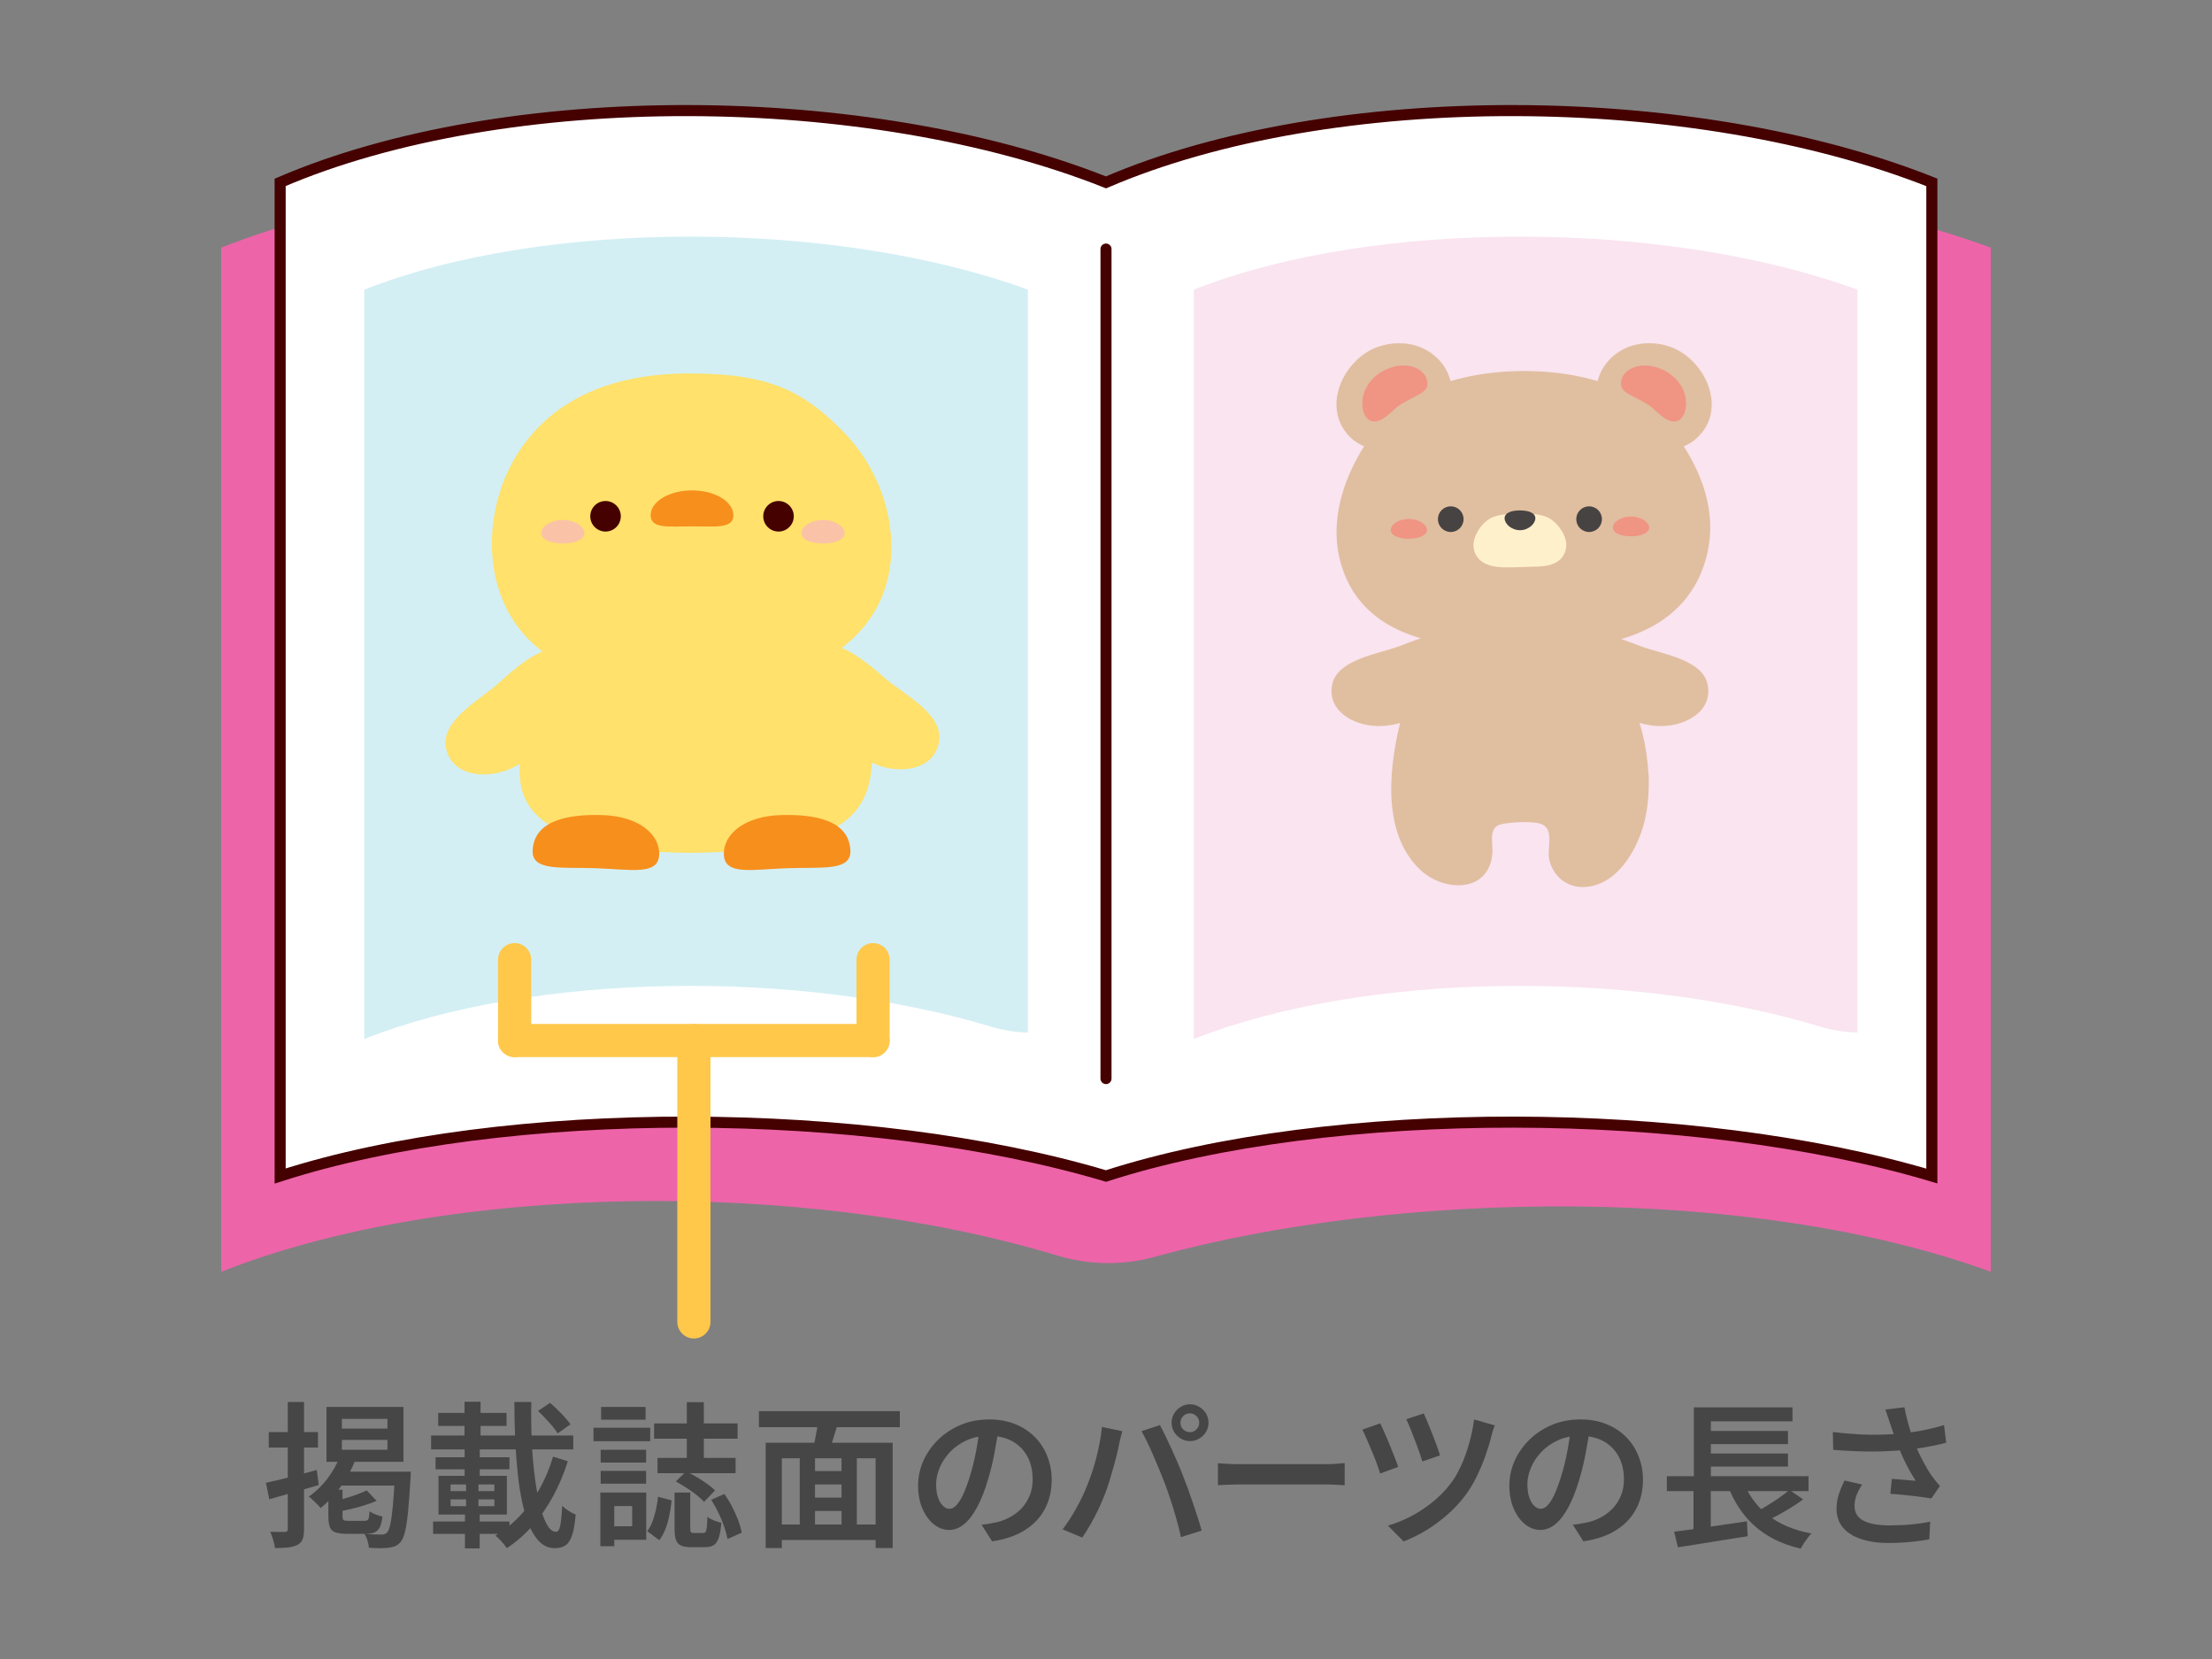 <?xml version="1.0" encoding="UTF-8"?>
<svg id="_レイヤー_1" data-name="レイヤー_1" xmlns="http://www.w3.org/2000/svg" viewBox="0 0 200 150">
  <rect x="0" y="0" width="200" height="150" fill="#808080" stroke="none"/>
  <defs>
    <style>
      .cls-1 {
        fill: #f78f1d;
      }

      .cls-2 {
        fill: #474343;
      }

      .cls-3 {
        fill: #fff;
      }

      .cls-3, .cls-4, .cls-5, .cls-6 {
        fill-rule: evenodd;
      }

      .cls-3, .cls-7, .cls-8 {
        stroke-miterlimit: 10;
      }

      .cls-3, .cls-8 {
        stroke: #450000;
      }

      .cls-4 {
        fill: #f9e4ef;
      }

      .cls-7 {
        stroke: #ffc84b;
        stroke-width: 3px;
      }

      .cls-7, .cls-8 {
        fill: none;
        stroke-linecap: round;
      }

      .cls-9 {
        fill: #464646;
      }

      .cls-10 {
        fill: #fff0cc;
      }

      .cls-11 {
        fill: #450000;
      }

      .cls-12 {
        fill: #ffe16b;
      }

      .cls-13 {
        fill: #e0bea0;
      }

      .cls-14 {
        fill: #fac3a7;
      }

      .cls-15 {
        fill: #f09484;
      }

      .cls-5 {
        fill: #ed64a9;
      }

      .cls-6 {
        fill: #d3eff4;
      }
    </style>
  </defs>
  <g>
    <path class="cls-9" d="M24.03,134.07c.59-.12,1.29-.29,2.12-.5.83-.21,1.66-.43,2.49-.66l.18,1.36c-.76.23-1.54.45-2.32.67-.78.22-1.5.43-2.15.62l-.31-1.49ZM24.3,129.48h4.45v1.4h-4.45v-1.4ZM26.03,126.76h1.46v11.48c0,.39-.04.69-.12.91-.08.22-.23.39-.45.52-.23.12-.51.2-.84.24s-.74.06-1.22.06c-.02-.2-.07-.44-.16-.73-.08-.29-.17-.54-.27-.74.28,0,.55.01.81.01h.52c.09,0,.16-.02.2-.06s.06-.11.06-.21v-11.48ZM30.74,131.63l1.4.35c-.34.88-.79,1.7-1.35,2.46-.56.76-1.16,1.4-1.8,1.91-.07-.09-.17-.21-.3-.33-.14-.13-.27-.26-.4-.39-.13-.13-.25-.24-.37-.31.61-.43,1.17-.96,1.67-1.61.5-.65.88-1.34,1.16-2.08ZM29.52,127.21h6.96v4.96h-6.96v-4.96ZM29.68,134.69h1.29v2.42c0,.17.03.28.1.33.07.05.21.07.44.07h1.43c.12,0,.21-.02.28-.06s.11-.12.13-.25.05-.31.06-.55c.13.09.31.19.55.28s.44.15.62.19c-.05.42-.13.74-.24.96-.11.23-.27.38-.46.47-.19.09-.45.13-.77.13h-1.77c-.45,0-.8-.05-1.04-.14s-.4-.25-.48-.48c-.08-.23-.13-.54-.13-.94v-2.44ZM30.99,133.06h5.1v1.26h-5.87l.77-1.26ZM33.16,134.76l.89.94c-.33.14-.69.28-1.09.4-.4.13-.8.24-1.2.33-.41.09-.8.18-1.18.26-.03-.13-.08-.29-.15-.47-.07-.18-.14-.34-.21-.47.35-.09.7-.19,1.06-.3.36-.1.7-.22,1.03-.34.33-.12.61-.24.84-.35ZM30.91,128.29v.88h4.12v-.88h-4.12ZM30.91,130.19v.89h4.12v-.89h-4.12ZM35.71,133.06h1.43c0,.15-.01.27-.01.37s0,.17-.01.23c-.08,1.27-.15,2.29-.23,3.07s-.17,1.38-.28,1.79c-.1.42-.23.71-.38.89s-.31.3-.48.38c-.17.07-.37.12-.6.15-.21.03-.47.04-.79.04s-.65-.02-1.01-.04c0-.18-.05-.39-.12-.63-.07-.24-.16-.45-.28-.63.33.03.63.05.91.06.28,0,.49.01.63.01.11,0,.21-.01.28-.04.08-.02.15-.07.23-.15.11-.11.21-.36.29-.73.08-.37.16-.93.23-1.66.07-.73.13-1.69.19-2.87v-.24Z"/>
    <path class="cls-9" d="M38.98,129.79h12.85v1.26h-12.85v-1.26ZM39.16,137.57h6.9v1.12h-6.9v-1.12ZM39.38,131.76h6.68v1.09h-6.68v-1.09ZM39.62,127.75h6.18v1.18h-6.18v-1.18ZM39.65,133.44h6.18v3.5h-6.18v-3.5ZM40.74,134.22v.6h3.96v-.6h-3.96ZM40.74,135.57v.61h3.96v-.61h-3.96ZM42,126.74h1.45v4.2h-1.45v-4.2ZM42.01,130.99h1.37v2.74h-1.37v-2.74ZM42.14,133.93h1.12v2.75h.11v3.32h-1.33v-3.32h.1v-2.75ZM49.99,131.7l1.35.42c-.36,1.13-.8,2.19-1.33,3.16-.53.97-1.14,1.86-1.84,2.65-.7.79-1.48,1.48-2.35,2.05-.11-.18-.27-.38-.46-.59-.19-.22-.38-.4-.57-.55.82-.49,1.57-1.09,2.24-1.81.67-.71,1.26-1.52,1.76-2.42.5-.9.91-1.87,1.22-2.92ZM46.51,126.76h1.53c-.03,1.26-.01,2.46.04,3.62s.15,2.23.28,3.22c.13.99.29,1.85.47,2.58.19.73.41,1.3.65,1.71s.51.61.81.61c.16,0,.28-.18.36-.55.08-.37.14-.97.18-1.8.16.16.36.31.59.46s.44.26.63.33c-.07.8-.17,1.42-.32,1.86s-.34.75-.59.92c-.25.17-.58.26-.99.26-.48,0-.91-.17-1.28-.5-.37-.33-.69-.8-.96-1.4-.26-.6-.49-1.31-.67-2.14-.18-.83-.33-1.73-.43-2.71-.1-.98-.18-2.02-.23-3.11-.05-1.09-.07-2.21-.07-3.35ZM48.63,127.58l1.11-.74c.33.28.67.61,1.03.98.35.37.62.69.81.96l-1.16.82c-.11-.19-.27-.4-.47-.64s-.41-.48-.64-.72c-.23-.25-.46-.47-.67-.67Z"/>
    <path class="cls-9" d="M53.66,129.09h5.13v1.22h-5.13v-1.22ZM54.28,134.95h1.26v4.85h-1.26v-4.85ZM54.31,131.08h4.11v1.16h-4.11v-1.16ZM54.31,132.99h4.11v1.16h-4.11v-1.16ZM54.35,127.21h4.02v1.15h-4.02v-1.15ZM54.96,134.95h3.47v4.27h-3.47v-1.22h2.2v-1.83h-2.2v-1.22ZM59.5,135.33l1.23.33c-.05.42-.11.86-.2,1.3-.08.44-.2.86-.35,1.25-.15.4-.34.75-.57,1.05l-1.09-.82c.19-.25.35-.53.47-.87.13-.33.23-.69.32-1.08.08-.39.15-.77.18-1.16ZM59.14,128.7h7.55v1.38h-7.55v-1.38ZM59.45,131.82h7.06v1.38h-7.06v-1.38ZM60.98,134.95h1.43v3.22c0,.19.02.31.06.36s.13.08.28.08h.82c.1,0,.18-.04.23-.11.05-.07.08-.21.11-.42.02-.21.04-.53.05-.94.14.12.34.23.59.33.25.1.47.17.67.22-.05.58-.12,1.02-.23,1.34s-.25.54-.45.67c-.2.13-.46.19-.79.19h-1.25c-.41,0-.72-.05-.94-.16-.22-.1-.37-.28-.45-.52-.08-.25-.12-.58-.12-1.02v-3.23ZM61.1,133.95l.94-.92c.3.15.62.33.95.52s.65.4.94.61c.3.21.54.41.72.6l-.99,1.03c-.17-.19-.4-.39-.68-.62-.28-.22-.59-.44-.91-.65-.33-.21-.65-.4-.96-.57ZM62.1,126.78h1.54v5.9h-1.54v-5.9ZM64.31,135.6l1.19-.52c.25.36.49.75.7,1.16s.39.82.55,1.23c.15.4.25.77.31,1.11l-1.28.57c-.06-.33-.16-.7-.3-1.11s-.31-.83-.52-1.25c-.2-.43-.42-.82-.66-1.18Z"/>
    <path class="cls-9" d="M68.62,127.59h12.74v1.45h-12.74v-1.45ZM69.23,130.45h11.48v9.52h-1.54v-8.12h-8.48v8.12h-1.46v-9.52ZM70.18,137.84h9.69v1.4h-9.69v-1.4ZM72.31,131.36h1.38v7.11h-1.38v-7.11ZM72.97,133.01h3.71v1.21h-3.71v-1.21ZM72.97,135.41h3.74v1.21h-3.74v-1.21ZM73.98,128.26l1.8.38c-.16.5-.32,1.01-.47,1.52-.16.52-.3.96-.45,1.33l-1.39-.38c.07-.26.13-.56.21-.89.07-.33.13-.67.19-1.01.06-.34.09-.66.11-.94ZM76.09,131.36h1.38v7.1h-1.38v-7.1Z"/>
    <path class="cls-9" d="M90.3,129.04c-.1.73-.23,1.5-.38,2.3-.15.81-.34,1.62-.59,2.44-.28.96-.6,1.77-.96,2.45s-.75,1.2-1.18,1.56c-.43.36-.89.54-1.38.54s-.95-.17-1.38-.51c-.42-.34-.77-.82-1.03-1.42s-.39-1.31-.39-2.09.17-1.56.5-2.28c.33-.72.79-1.36,1.37-1.91.58-.56,1.26-.99,2.04-1.31.78-.32,1.62-.47,2.53-.47.86,0,1.64.14,2.33.42.7.28,1.29.67,1.78,1.16s.87,1.08,1.13,1.74.4,1.37.4,2.13c0,.99-.21,1.88-.62,2.65s-1.01,1.41-1.81,1.91c-.79.5-1.78.84-2.96,1.01l-.95-1.5c.26-.03.5-.06.71-.1.21-.04.41-.08.59-.11.45-.1.88-.26,1.28-.48.4-.22.75-.49,1.06-.82.3-.33.54-.71.72-1.15s.26-.93.26-1.47c0-.57-.09-1.09-.26-1.56-.17-.47-.43-.89-.77-1.24-.34-.35-.75-.63-1.24-.82-.49-.19-1.05-.29-1.68-.29-.77,0-1.44.14-2.03.41-.59.27-1.09.63-1.5,1.06-.41.44-.72.91-.93,1.42-.21.51-.32,1-.32,1.46,0,.5.06.92.18,1.25.12.34.28.59.46.75.18.17.37.25.56.25.21,0,.42-.1.62-.31s.41-.53.62-.97c.2-.44.41-1,.62-1.68s.39-1.41.54-2.18c.15-.77.26-1.53.33-2.27l1.73.04Z"/>
    <path class="cls-9" d="M98.27,134.38c.16-.39.31-.8.46-1.24s.28-.89.4-1.36.22-.93.31-1.4c.09-.46.15-.92.19-1.36l1.84.38c-.03.13-.07.28-.11.44-.05.16-.09.32-.12.47-.03.16-.06.29-.08.4-.05.24-.11.53-.2.88s-.18.72-.3,1.12c-.11.4-.23.8-.35,1.2-.12.4-.25.77-.38,1.11-.17.44-.37.91-.59,1.39-.23.48-.47.95-.73,1.4-.26.45-.51.85-.76,1.21l-1.77-.74c.44-.59.86-1.23,1.25-1.94.39-.7.71-1.36.94-1.98ZM105.27,134.01c-.14-.37-.3-.76-.47-1.18-.18-.42-.35-.84-.54-1.27-.18-.43-.37-.82-.55-1.2-.18-.37-.34-.69-.5-.96l1.67-.55c.14.26.3.59.49.97.18.38.37.79.57,1.21.19.42.38.85.56,1.27.18.42.34.81.47,1.16.13.32.27.69.43,1.12.15.42.3.86.46,1.32.16.45.3.9.44,1.33.14.43.25.81.35,1.16l-1.87.59c-.12-.54-.26-1.09-.42-1.66-.16-.57-.33-1.13-.52-1.7-.18-.57-.37-1.1-.56-1.6ZM105.93,128.64c0-.31.08-.59.23-.84.15-.25.35-.45.6-.6.25-.15.53-.23.83-.23s.58.08.84.23c.25.15.46.35.61.6.15.25.23.53.23.84s-.08.58-.23.83c-.15.25-.35.45-.61.6s-.53.23-.84.23-.58-.08-.83-.23c-.25-.15-.45-.35-.6-.6-.15-.25-.23-.53-.23-.83ZM106.73,128.64c0,.24.08.44.25.6.17.17.37.25.6.25s.44-.08.6-.25.25-.37.25-.6-.08-.44-.25-.6c-.17-.17-.37-.25-.6-.25s-.44.08-.6.25-.25.37-.25.6Z"/>
    <path class="cls-9" d="M110.1,132.3c.16,0,.37.02.62.04s.51.03.79.04c.27,0,.53,0,.78,0h7.67c.34,0,.65-.01.93-.04s.51-.04.69-.05v2c-.16,0-.39-.02-.7-.04-.31-.02-.61-.03-.91-.03h-7.67c-.4,0-.8,0-1.2.02-.4.01-.73.03-.98.05v-2Z"/>
    <path class="cls-9" d="M124.79,128.68c.1.21.23.48.38.83.15.34.31.71.47,1.11.16.39.31.76.45,1.12.14.35.25.65.33.89l-1.63.6c-.06-.18-.13-.41-.23-.69s-.21-.58-.34-.89c-.13-.32-.26-.63-.39-.94-.13-.31-.26-.59-.37-.85-.11-.26-.21-.45-.28-.6l1.62-.57ZM135.15,128.88c-.07.16-.13.33-.18.52-.06.18-.1.35-.14.5-.13.53-.31,1.11-.53,1.74-.22.63-.49,1.26-.79,1.88-.31.62-.65,1.19-1.04,1.71-.49.64-1.04,1.23-1.65,1.76-.61.53-1.25,1-1.91,1.4-.67.4-1.33.72-2,.98l-1.42-1.43c.66-.19,1.33-.46,2-.8.67-.34,1.32-.76,1.94-1.25.62-.49,1.17-1.03,1.64-1.64.37-.45.7-1,1-1.65.3-.65.55-1.34.76-2.08.21-.74.36-1.46.45-2.18l1.88.54ZM128.73,127.8c.08.18.2.43.33.76s.28.68.43,1.06c.15.38.29.75.42,1.1.13.35.22.64.29.87l-1.6.55c-.06-.22-.15-.5-.27-.84-.12-.34-.25-.7-.4-1.08-.14-.38-.28-.74-.42-1.08-.14-.34-.26-.61-.36-.82l1.57-.52Z"/>
    <path class="cls-9" d="M143.76,129.04c-.1.73-.23,1.5-.38,2.3-.15.81-.34,1.62-.59,2.44-.28.96-.6,1.77-.96,2.45s-.75,1.2-1.18,1.56c-.43.36-.89.54-1.38.54s-.95-.17-1.38-.51c-.42-.34-.77-.82-1.03-1.42s-.39-1.31-.39-2.09.17-1.56.5-2.28c.33-.72.79-1.36,1.37-1.91.58-.56,1.26-.99,2.04-1.31.78-.32,1.62-.47,2.53-.47.86,0,1.64.14,2.33.42.7.28,1.29.67,1.78,1.16s.87,1.08,1.13,1.74.4,1.37.4,2.13c0,.99-.21,1.88-.62,2.65s-1.01,1.41-1.81,1.91c-.79.5-1.78.84-2.96,1.01l-.95-1.5c.26-.03.5-.06.71-.1.21-.04.41-.08.59-.11.45-.1.88-.26,1.28-.48.4-.22.75-.49,1.06-.82.3-.33.54-.71.72-1.15s.26-.93.26-1.47c0-.57-.09-1.09-.26-1.56-.17-.47-.43-.89-.77-1.24-.34-.35-.75-.63-1.24-.82-.49-.19-1.05-.29-1.68-.29-.77,0-1.44.14-2.03.41-.59.27-1.09.63-1.5,1.06-.41.44-.72.91-.93,1.42-.21.51-.32,1-.32,1.46,0,.5.06.92.18,1.25.12.34.28.59.46.75.18.17.37.25.56.25.21,0,.42-.1.62-.31s.41-.53.62-.97c.2-.44.41-1,.62-1.68s.39-1.41.54-2.18c.15-.77.26-1.53.33-2.27l1.73.04Z"/>
    <path class="cls-9" d="M150.71,133.47h12.81v1.35h-12.81v-1.35ZM151.37,138.49c.55-.07,1.18-.15,1.91-.25.72-.1,1.49-.22,2.29-.34.8-.12,1.6-.24,2.38-.35l.07,1.35c-.73.11-1.47.23-2.23.35s-1.48.24-2.17.35c-.7.11-1.33.21-1.91.3l-.34-1.4ZM153.12,133.87h1.56v4.76l-1.56.17v-4.93ZM153.14,127.25h8.93v1.26h-7.38v5.51h-1.54v-6.77ZM153.96,129.38h7.7v1.19h-7.7v-1.19ZM153.96,131.42h7.7v1.18h-7.7v-1.18ZM157.57,133.84c.47,1.27,1.22,2.31,2.25,3.13,1.03.82,2.35,1.38,3.96,1.68-.1.1-.22.24-.34.4-.12.16-.24.33-.35.5s-.2.33-.28.47c-1.15-.27-2.15-.67-3-1.19s-1.57-1.17-2.17-1.94c-.6-.77-1.09-1.67-1.47-2.7l1.4-.34ZM161.81,134.72l1.22.85c-.34.25-.71.51-1.11.75-.4.25-.79.47-1.19.69-.4.21-.77.4-1.11.57l-1.02-.79c.34-.17.71-.37,1.1-.61.39-.24.77-.48,1.14-.74.37-.26.69-.5.96-.72Z"/>
    <path class="cls-9" d="M165.72,129.48c.86.1,1.67.17,2.43.21.76.04,1.48.04,2.15.02s1.29-.06,1.84-.12c.42-.05.83-.11,1.25-.18s.82-.15,1.23-.25c.4-.09.79-.2,1.15-.31l.2,1.59c-.32.09-.67.18-1.04.25-.37.08-.75.14-1.14.21-.39.06-.77.12-1.15.16-.94.1-1.97.16-3.1.18-1.13.01-2.39-.04-3.79-.15l-.03-1.62ZM168.38,134.22c-.23.33-.4.65-.52.97-.12.32-.18.64-.18.96,0,.61.27,1.06.8,1.34.53.28,1.3.42,2.3.43.76,0,1.45-.03,2.07-.09.62-.06,1.18-.14,1.67-.25l-.08,1.6c-.41.08-.92.15-1.55.22-.63.07-1.36.11-2.2.11-.95,0-1.76-.13-2.46-.37-.7-.24-1.23-.58-1.61-1.04-.38-.46-.57-1.02-.57-1.69,0-.42.06-.83.19-1.24.13-.41.31-.85.54-1.31l1.59.37ZM170.89,128.7c-.06-.16-.12-.35-.19-.58-.07-.23-.15-.45-.23-.68l1.72-.2c.07.34.14.69.23,1.04s.19.71.3,1.06.23.68.34.98c.22.59.48,1.18.79,1.76.31.58.58,1.04.83,1.39.12.16.24.31.36.46s.24.29.36.43l-.78,1.13c-.2-.04-.44-.08-.74-.12-.29-.04-.61-.08-.96-.12-.35-.04-.69-.07-1.04-.11-.34-.03-.66-.06-.96-.08l.13-1.35c.25.02.51.04.78.06.27.02.53.05.78.07.25.02.44.04.6.05-.18-.28-.37-.6-.57-.96-.2-.36-.4-.74-.58-1.14-.18-.4-.35-.8-.5-1.2-.15-.4-.28-.76-.39-1.08s-.2-.6-.28-.82Z"/>
  </g>
  <g>
    <path class="cls-5" d="M100,22.39c-23.05-8.43-58.18-8.63-80,0v92.6c20.43-8.08,52.5-8.42,75.43-1.52,2.99.94,6.18.98,9.19.11,21.92-6.01,53.89-6.45,75.38,1.41V22.39c-23.05-8.43-58.18-8.63-80,0h0Z"/>
    <path class="cls-3" d="M100,16.49c-21.52-8.55-54.3-8.76-74.67,0v89.84c20.37-6.57,53.15-6.42,74.67,0,20.37-6.57,53.15-6.42,74.67,0V16.49c-21.52-8.55-54.3-8.76-74.67,0h0Z"/>
    <line class="cls-8" x1="100" y1="22.52" x2="100" y2="97.52"/>
  </g>
  <path class="cls-6" d="M92.94,26.19c-17.29-6.32-43.63-6.47-60,0v67.75c15.32-6.06,39.38-6.32,56.57-1.14,1.12.35,2.27.53,3.43.55V26.19Z"/>
  <path class="cls-4" d="M167.94,26.19c-17.29-6.32-43.63-6.47-60,0v67.75c15.32-6.06,39.38-6.32,56.57-1.14,1.12.35,2.27.53,3.43.55V26.19Z"/>
  <g>
    <g>
      <g>
        <path class="cls-12" d="M51.46,59.21c1.93,2.11.23,5.02-1.28,6.89-1.21,1.5-2.71,3-4.58,3.62-2.04.68-4.8.32-5.28-2.12-.47-2.43,3.01-4.31,4.54-5.64,1.26-1.1,4.85-4.66,6.6-2.74Z"/>
        <path class="cls-12" d="M73.54,58.89c-1.88,2.16-.1,5.03,1.45,6.87,1.26,1.48,2.79,2.94,4.68,3.53,2.06.64,4.82.22,5.24-2.24.41-2.44-3.12-4.25-4.69-5.56-1.29-1.08-4.98-4.57-6.68-2.61Z"/>
      </g>
      <path class="cls-12" d="M65.01,53.74c-5.34-.58-11.03,1.02-14.22,4.75-2.35,2.76-3.32,6.1-3.71,9.41-.19,1.67-.23,3.43.74,4.93,1.52,2.34,5.05,3.37,8.33,3.84,4.83.68,9.84.57,14.61-.32,2.2-.41,4.45-1.04,5.96-2.37,1.89-1.66,2.23-4.08,2.08-6.3-.25-3.69-1.7-7.43-4.81-10.21-2.37-2.12-5.61-3.36-8.99-3.72Z"/>
      <path class="cls-12" d="M62.24,33.76c-5.89.02-11.55,1.72-15.02,6.62-3.66,5.15-3.96,13.23.9,17.75,5.06,4.71,12.97,4.87,19.41,3.87,6.13-.96,12.23-4.32,12.98-11.07.49-4.41-1.26-8.88-4.35-11.99-3.57-3.6-6.68-5.2-13.91-5.17Z"/>
    </g>
    <g>
      <path class="cls-1" d="M71.17,78.5c3.16-.11,5.8.28,5.72-1.6-.12-2.74-3.22-3.31-6.38-3.2-3.16.11-5.14,1.71-5.06,3.59s2.56,1.32,5.72,1.21Z"/>
      <path class="cls-1" d="M53.88,78.5c-3.16-.11-5.8.28-5.72-1.6.12-2.74,3.22-3.31,6.38-3.2,3.16.11,5.14,1.71,5.06,3.59-.08,1.88-2.56,1.32-5.72,1.21Z"/>
    </g>
    <path class="cls-1" d="M66.31,46.59c0,1.24-1.68,1-3.74,1s-3.74.25-3.74-1,1.68-2.25,3.74-2.25,3.74,1.01,3.74,2.25Z"/>
    <g>
      <circle class="cls-11" cx="54.75" cy="46.68" r="1.38"/>
      <circle class="cls-11" cx="70.39" cy="46.68" r="1.38"/>
    </g>
    <g>
      <path class="cls-14" d="M52.85,48.2c0,.59-.88.94-1.96.94s-1.96-.35-1.96-.94.88-1.19,1.96-1.19,1.96.61,1.96,1.19Z"/>
      <path class="cls-14" d="M76.38,48.2c0,.59-.88.94-1.96.94s-1.96-.35-1.96-.94.88-1.19,1.96-1.19,1.96.61,1.96,1.19Z"/>
    </g>
  </g>
  <g>
    <g>
      <path class="cls-13" d="M141.65,58.27c-1,2.54,1.5,4.55,3.47,5.7,1.59.93,3.43,1.75,5.31,1.67,2.05-.08,4.39-1.34,3.98-3.68-.4-2.32-4.14-2.82-5.96-3.49-1.5-.55-5.9-2.51-6.81-.2Z"/>
      <path class="cls-13" d="M133.2,58.27c1,2.54-1.5,4.55-3.47,5.7-1.59.93-3.43,1.75-5.31,1.67-2.05-.08-4.39-1.34-3.98-3.68.4-2.32,4.14-2.82,5.96-3.49,1.5-.55,5.9-2.51,6.81-.2Z"/>
    </g>
    <path class="cls-13" d="M149.04,70c-.22-4.93-2.49-10.31-6.62-12.57-6.44-3.55-13.83.37-15.64,7.2-1.15,4.33-2,10.57,1.63,14.01,2.1,1.99,6.2,2.16,6.52-1.46.09-1.03-.46-2.44.93-2.69.83-.15,2.6-.26,3.4-.02,1.35.42.59,2.19.82,3.24.31,1.44,1.49,2.48,2.99,2.49,3.09.02,5.05-3.45,5.65-6.06.29-1.28.4-2.69.34-4.14Z"/>
    <path class="cls-13" d="M153.87,39.14c2.18-2.75.04-6.76-2.85-7.78-1.21-.43-2.56-.45-3.76,0-.06.02-.12.05-.19.08-1.24.53-2.24,1.61-2.59,2.91,0,.04-.02.07-.02.11-4.08-1.22-9.23-1.22-13.31,0,0-.04-.02-.08-.03-.11-.34-1.3-1.35-2.38-2.59-2.91-.06-.03-.12-.05-.19-.08-1.19-.45-2.55-.42-3.76,0-2.89,1.02-5.03,5.03-2.85,7.78.44.56,1,.95,1.61,1.21-1.9,3.01-3.19,6.86-2.09,10.64,1.65,5.7,7.06,7.11,11.79,7.53,3.14.28,6.35.28,9.5,0,4.73-.42,10.02-2.19,11.67-7.89,1.1-3.78-.08-7.28-1.97-10.28.61-.25,1.17-.65,1.61-1.21Z"/>
    <g>
      <path class="cls-15" d="M129.02,47.92c0,.49-.74.79-1.64.79s-1.64-.29-1.64-.79.74-1,1.64-1,1.64.51,1.64,1Z"/>
      <path class="cls-15" d="M149.11,47.7c0,.49-.74.79-1.64.79s-1.64-.29-1.64-.79.74-1,1.64-1,1.64.51,1.64,1Z"/>
    </g>
    <path class="cls-15" d="M148.95,36.54c.74.45,1.61,1.7,2.56,1.56.44-.07.72-.49.84-.91.23-.82.04-1.74-.46-2.47s-1.27-1.25-2.11-1.51c-.76-.23-1.6-.24-2.29.11-.4.21-.75.54-.87.98-.24.82.28,1.16.95,1.5.46.23.94.48,1.39.75Z"/>
    <path class="cls-15" d="M126.67,36.54c-.74.45-1.61,1.7-2.56,1.56-.44-.07-.72-.49-.84-.91-.23-.82-.04-1.74.46-2.47s1.27-1.25,2.11-1.51c.76-.23,1.6-.24,2.29.11.4.21.75.54.87.98.24.82-.28,1.16-.95,1.5-.46.23-.94.48-1.39.75Z"/>
    <path class="cls-10" d="M141,47.69c-.2-.26-.45-.51-.72-.7-.72-.53-1.78-.55-2.7-.53s-2.02-.04-2.83.41c-.46.26-.81.64-1.07,1.05-.29.46-.48.98-.45,1.5s.29,1.04.79,1.38c.48.33,1.13.46,1.77.49.91.04,1.82-.03,2.74-.05.76-.01,1.57-.03,2.21-.41.72-.43.99-1.23.84-1.94-.09-.4-.29-.82-.58-1.19Z"/>
    <path class="cls-2" d="M137.43,47.94c.77,0,1.39-.59,1.39-1.08s-.62-.71-1.39-.71-1.39.21-1.39.71.62,1.08,1.39,1.08Z"/>
    <g>
      <circle class="cls-2" cx="131.17" cy="46.94" r="1.16"/>
      <circle class="cls-2" cx="143.68" cy="46.94" r="1.16"/>
    </g>
  </g>
  <g>
    <line class="cls-7" x1="46.53" y1="94.08" x2="78.94" y2="94.08"/>
    <line class="cls-7" x1="78.94" y1="86.77" x2="78.94" y2="94.08"/>
    <line class="cls-7" x1="46.53" y1="86.77" x2="46.53" y2="94.08"/>
    <line class="cls-7" x1="62.74" y1="94.08" x2="62.74" y2="119.52"/>
  </g>
</svg>